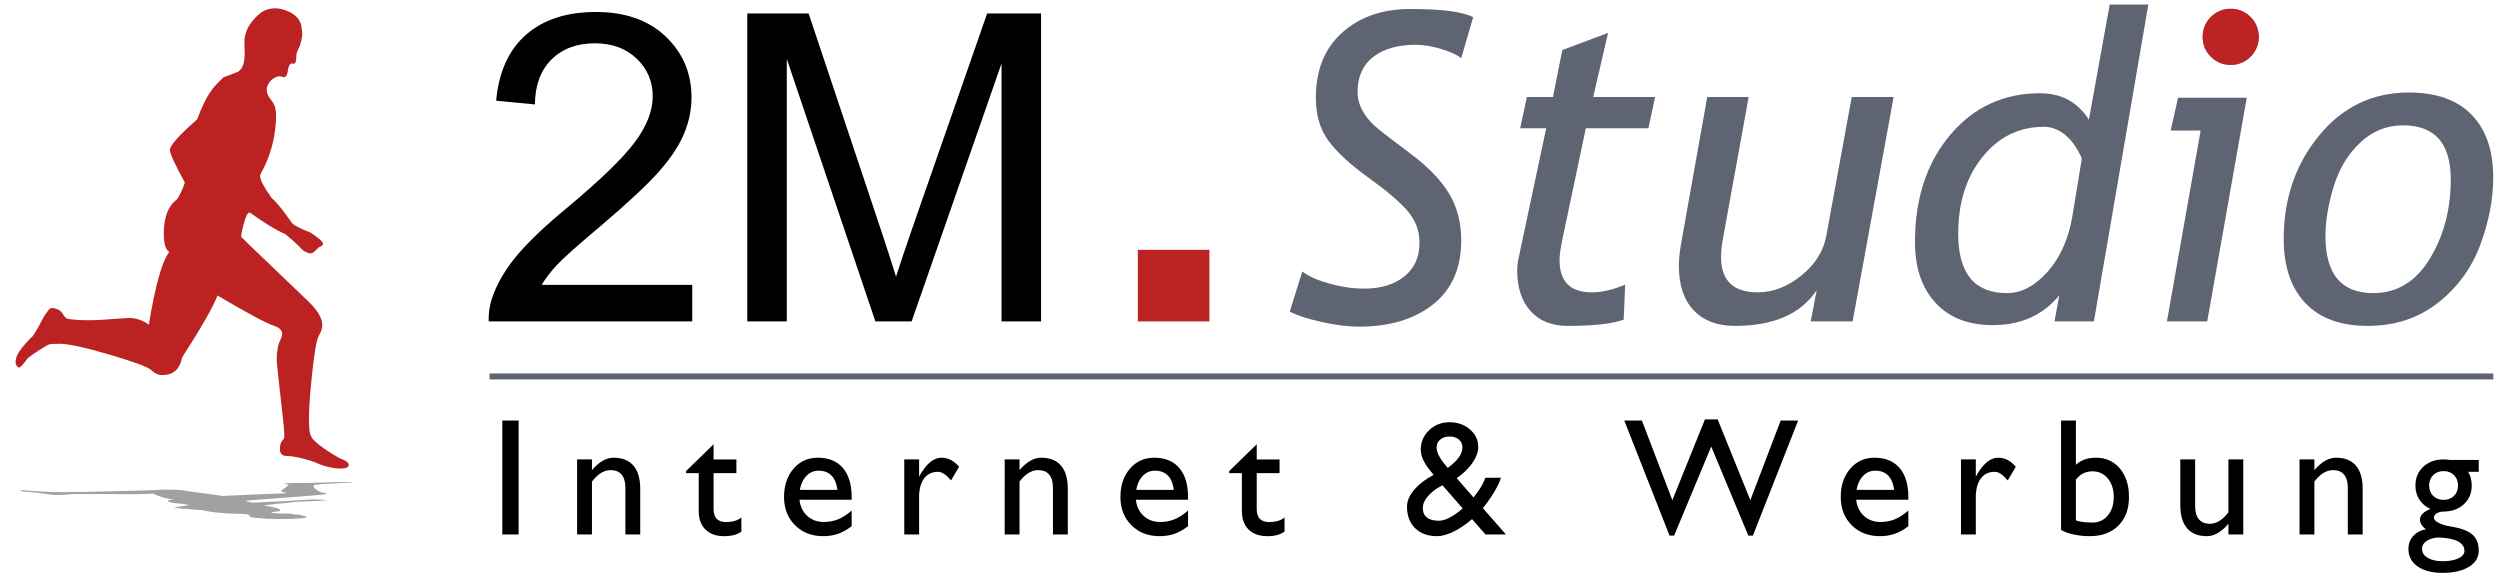<?xml version="1.0" encoding="utf-8"?>
<!-- Generator: Adobe Illustrator 16.0.0, SVG Export Plug-In . SVG Version: 6.00 Build 0)  -->
<!DOCTYPE svg PUBLIC "-//W3C//DTD SVG 1.1//EN" "http://www.w3.org/Graphics/SVG/1.1/DTD/svg11.dtd">
<svg version="1.1" xmlns="http://www.w3.org/2000/svg" xmlns:xlink="http://www.w3.org/1999/xlink" x="0px" y="0px"
	 width="209.553px" height="48.701px" viewBox="0 0 209.553 48.701" enable-background="new 0 0 209.553 48.701"
	 xml:space="preserve">
<g id="Ebene_1">
	<g>
		<path d="M42.104,35.249h0.684h0.684v9.55h-0.684h-0.684V35.249z"/>
		<path d="M48.374,38.51h0.622h0.622v0.896c0.597-0.697,1.203-1.043,1.818-1.039c0.729,0,1.283,0.221,1.661,0.663
			s0.567,1.089,0.567,1.941v3.828h-0.622H52.42v-3.917c0-0.479-0.105-0.844-0.314-1.097s-0.515-0.379-0.916-0.379
			c-0.52,0-1.002,0.269-1.449,0.807l-0.123,0.15v4.437h-0.622h-0.622V38.51z"/>
		<path d="M62.143,44.56c-0.346,0.255-0.823,0.383-1.429,0.383c-0.674,0-1.201-0.185-1.579-0.554s-0.567-0.884-0.567-1.545v-3.186
			h-1.066v-0.171l2.3-2.235h0.01v1.258h1.914v1.148h-1.914v3.015c0,0.36,0.086,0.631,0.26,0.813s0.433,0.273,0.779,0.273
			c0.561-0.004,0.991-0.132,1.292-0.383V44.56z"/>
		<path d="M69,44.942c-0.961,0-1.749-0.307-2.362-0.919c-0.613-0.613-0.919-1.4-0.919-2.362c0-0.966,0.265-1.757,0.793-2.372
			c0.529-0.615,1.208-0.923,2.037-0.923c0.907,0,1.606,0.286,2.099,0.858s0.738,1.384,0.738,2.437l0.002,0.226h-4.372
			c0.05,0.506,0.237,0.93,0.56,1.271c0.382,0.396,0.876,0.595,1.482,0.595c0.432,0,0.834-0.076,1.205-0.229s0.745-0.396,1.123-0.728
			v1.313c-0.392,0.296-0.774,0.509-1.148,0.639C69.864,44.877,69.452,44.942,69,44.942z M70.194,41.06
			c-0.054-0.438-0.177-0.786-0.368-1.046c-0.272-0.374-0.675-0.561-1.207-0.561c-0.477,0-0.866,0.201-1.166,0.602
			c-0.205,0.269-0.341,0.604-0.409,1.005H70.194z"/>
		<path d="M75.797,38.51h0.622h0.622v1.456c0.127-0.26,0.275-0.497,0.444-0.711c0.451-0.592,0.93-0.889,1.436-0.889
			c0.551,0,1.041,0.253,1.47,0.759l-0.677,1.148l-0.014-0.021c-0.392-0.469-0.748-0.704-1.066-0.704c-0.47,0-0.841,0.16-1.114,0.479
			s-0.433,0.784-0.479,1.395v3.377h-0.622h-0.622V38.51z"/>
		<path d="M84.214,38.51h0.622h0.622v0.896c0.597-0.697,1.203-1.043,1.818-1.039c0.729,0,1.283,0.221,1.661,0.663
			c0.378,0.442,0.567,1.089,0.567,1.941v3.828h-0.622h-0.622v-3.917c0-0.479-0.105-0.844-0.314-1.097
			c-0.21-0.253-0.515-0.379-0.916-0.379c-0.52,0-1.003,0.269-1.449,0.807l-0.123,0.15v4.437h-0.622h-0.622V38.51z"/>
		<path d="M97.197,44.942c-0.962,0-1.749-0.307-2.362-0.919c-0.613-0.613-0.919-1.4-0.919-2.362c0-0.966,0.264-1.757,0.793-2.372
			c0.528-0.615,1.208-0.923,2.037-0.923c0.907,0,1.606,0.286,2.099,0.858s0.738,1.384,0.738,2.437l0.002,0.226h-4.372
			c0.05,0.506,0.236,0.93,0.56,1.271c0.382,0.396,0.876,0.595,1.482,0.595c0.433,0,0.834-0.076,1.205-0.229s0.746-0.396,1.124-0.728
			v1.313c-0.392,0.296-0.775,0.509-1.148,0.639C98.06,44.877,97.648,44.942,97.197,44.942z M98.39,41.06
			c-0.055-0.438-0.177-0.786-0.368-1.046c-0.273-0.374-0.675-0.561-1.207-0.561c-0.478,0-0.866,0.201-1.166,0.602
			c-0.205,0.269-0.341,0.604-0.409,1.005H98.39z"/>
		<path d="M107.671,44.56c-0.346,0.255-0.823,0.383-1.429,0.383c-0.674,0-1.201-0.185-1.579-0.554s-0.567-0.884-0.567-1.545v-3.186
			h-1.066v-0.171l2.3-2.235h0.01v1.258h1.914v1.148h-1.914v3.015c0,0.36,0.086,0.631,0.26,0.813s0.433,0.273,0.779,0.273
			c0.561-0.004,0.991-0.132,1.292-0.383V44.56z"/>
		<path d="M119.09,37.689c0-0.643,0.233-1.186,0.701-1.63s1.038-0.667,1.712-0.667s1.244,0.201,1.709,0.602
			c0.465,0.401,0.697,0.891,0.697,1.47c0,0.492-0.226,1.021-0.677,1.586c-0.324,0.401-0.702,0.743-1.135,1.025l1.413,1.623
			l0.343-0.452c0.32-0.447,0.537-0.849,0.651-1.205h0.656h0.656c-0.164,0.501-0.462,1.071-0.895,1.708
			c-0.2,0.3-0.41,0.581-0.628,0.84l1.934,2.209h-0.855h-0.861l-1.122-1.287c-0.483,0.42-0.97,0.755-1.462,1.006
			c-0.556,0.283-1.048,0.424-1.476,0.424c-0.77,0-1.382-0.222-1.835-0.667c-0.454-0.444-0.68-1.047-0.68-1.808
			c0-0.529,0.255-1.06,0.766-1.593c0.383-0.401,0.871-0.756,1.463-1.066c-0.342-0.406-0.59-0.745-0.745-1.019
			C119.199,38.412,119.09,38.045,119.09,37.689z M120.621,43.65c0.278,0,0.602-0.103,0.971-0.308
			c0.314-0.173,0.652-0.415,1.012-0.725l-1.697-1.943c-0.405,0.21-0.747,0.449-1.024,0.718c-0.415,0.397-0.622,0.796-0.622,1.197
			c0,0.347,0.116,0.611,0.349,0.793C119.837,43.562,120.174,43.65,120.621,43.65z M120.416,37.512c0,0.237,0.086,0.504,0.26,0.8
			c0.141,0.246,0.367,0.549,0.676,0.91c0.273-0.201,0.515-0.41,0.725-0.629c0.337-0.378,0.506-0.745,0.506-1.101
			c0-0.269-0.1-0.486-0.301-0.653s-0.46-0.25-0.779-0.25s-0.581,0.086-0.786,0.26C120.516,37.018,120.416,37.238,120.416,37.512z"/>
		<path d="M139.943,44.895l-3.794-9.646h0.738h0.738l2.551,6.672h0.004l2.73-6.768h0.533h0.533l2.738,6.768h0.003l2.543-6.672h0.731
			h0.731l-3.794,9.646h-0.191h-0.191l-3.11-7.465h0l-3.11,7.465h-0.191H139.943z"/>
		<path d="M157.574,44.942c-0.962,0-1.749-0.307-2.362-0.919c-0.613-0.613-0.919-1.4-0.919-2.362c0-0.966,0.264-1.757,0.793-2.372
			c0.528-0.615,1.208-0.923,2.037-0.923c0.907,0,1.606,0.286,2.099,0.858s0.738,1.384,0.738,2.437l0.001,0.226h-4.372
			c0.05,0.506,0.237,0.93,0.56,1.271c0.382,0.396,0.876,0.595,1.482,0.595c0.432,0,0.834-0.076,1.205-0.229s0.746-0.396,1.124-0.728
			v1.313c-0.392,0.296-0.775,0.509-1.148,0.639C158.438,44.877,158.025,44.942,157.574,44.942z M158.768,41.06
			c-0.055-0.438-0.177-0.786-0.369-1.046c-0.272-0.374-0.675-0.561-1.207-0.561c-0.478,0-0.866,0.201-1.166,0.602
			c-0.205,0.269-0.341,0.604-0.41,1.005H158.768z"/>
		<path d="M164.371,38.51h0.622h0.622v1.456c0.127-0.26,0.275-0.497,0.444-0.711c0.451-0.592,0.93-0.889,1.436-0.889
			c0.551,0,1.041,0.253,1.47,0.759l-0.677,1.148l-0.014-0.021c-0.392-0.469-0.748-0.704-1.066-0.704c-0.47,0-0.841,0.16-1.114,0.479
			s-0.433,0.784-0.479,1.395v3.377h-0.622h-0.622V38.51z"/>
		<path d="M172.76,35.249h0.622h0.622v3.712c0.428-0.401,0.989-0.599,1.682-0.595c0.83,0,1.498,0.302,2.006,0.906
			s0.762,1.4,0.762,2.389c0,1.007-0.296,1.806-0.889,2.396s-1.392,0.885-2.399,0.885c-0.465,0-0.918-0.048-1.36-0.144
			s-0.791-0.223-1.046-0.383V35.249z M175.398,43.801c0.524,0,0.951-0.198,1.282-0.595s0.496-0.912,0.496-1.545
			c0-0.638-0.165-1.156-0.496-1.555s-0.758-0.598-1.282-0.598s-0.95,0.187-1.278,0.561l-0.116,0.13v3.418l0.123,0.041
			C174.455,43.753,174.879,43.801,175.398,43.801z"/>
		<path d="M184,42.434c0,0.479,0.105,0.843,0.314,1.094s0.513,0.376,0.909,0.376c0.515,0,0.996-0.269,1.442-0.807l0.123-0.15V38.51
			h0.622h0.622v6.289h-0.622h-0.622v-0.902c-0.588,0.697-1.189,1.046-1.805,1.046c-0.729,0-1.283-0.221-1.661-0.663
			s-0.567-1.089-0.567-1.941V38.51h0.622H184V42.434z"/>
		<path d="M192.751,38.51h0.622h0.622v0.896c0.597-0.697,1.203-1.043,1.818-1.039c0.729,0,1.283,0.221,1.661,0.663
			s0.567,1.089,0.567,1.941v3.828h-0.622h-0.622v-3.917c0-0.479-0.105-0.844-0.314-1.097s-0.515-0.379-0.916-0.379
			c-0.52,0-1.002,0.269-1.449,0.807l-0.123,0.15v4.437h-0.622h-0.622V38.51z"/>
		<path d="M204.011,43.411c0,0.137,0.133,0.274,0.4,0.414s0.591,0.238,0.974,0.297c0.857,0.137,1.469,0.36,1.835,0.67
			c0.367,0.31,0.55,0.763,0.55,1.36c0,0.574-0.274,1.029-0.824,1.364c-0.549,0.335-1.291,0.502-2.225,0.502
			c-0.87,0-1.562-0.18-2.075-0.54s-0.769-0.848-0.769-1.463c0-0.424,0.135-0.786,0.403-1.087c0.269-0.301,0.622-0.485,1.06-0.554
			c-0.328-0.26-0.492-0.531-0.492-0.813c0-0.301,0.191-0.554,0.574-0.759c0.101-0.055,0.203-0.1,0.308-0.137
			c-0.214-0.096-0.417-0.23-0.608-0.403c-0.438-0.406-0.656-0.927-0.656-1.565c0-0.643,0.22-1.168,0.66-1.576
			c0.44-0.408,1.006-0.612,1.699-0.612c0.178,0,0.349,0.014,0.513,0.041h2.434v0.998h-0.889c0.196,0.324,0.296,0.707,0.301,1.148
			c0,0.638-0.221,1.162-0.663,1.572c-0.392,0.36-0.882,0.561-1.47,0.602l-0.444,0.027c-0.132,0.023-0.253,0.068-0.362,0.137
			C204.089,43.135,204.011,43.261,204.011,43.411z M203.02,46.022c0,0.301,0.159,0.546,0.475,0.735
			c0.317,0.189,0.73,0.284,1.241,0.284c0.552,0,0.996-0.08,1.333-0.239c0.337-0.16,0.506-0.372,0.506-0.636
			s-0.116-0.485-0.349-0.663s-0.563-0.301-0.991-0.369l-0.178-0.027c-0.155-0.023-0.316-0.039-0.485-0.048
			c-0.168-0.009-0.294-0.007-0.376,0.007c-0.314,0.05-0.567,0.134-0.759,0.253C203.159,45.492,203.02,45.726,203.02,46.022z
			 M204.825,39.487c-0.355,0-0.646,0.113-0.872,0.338s-0.338,0.516-0.338,0.872s0.113,0.645,0.338,0.868s0.516,0.335,0.872,0.335
			s0.646-0.112,0.872-0.335s0.338-0.513,0.338-0.868s-0.114-0.647-0.342-0.875C205.47,39.599,205.18,39.487,204.825,39.487z"/>
	</g>
	<line stroke="#5F6473" stroke-width="0.5" x1="41.034" y1="31.553" x2="208.989" y2="31.553"/>
</g>
<g id="Ebene_3">
	<path d="M58.025,23.879v3.063H40.963c-0.023-0.764,0.1-1.499,0.37-2.204c0.434-1.164,1.13-2.308,2.087-3.431
		s2.334-2.426,4.133-3.907c2.79-2.331,4.681-4.166,5.673-5.505c0.991-1.338,1.487-2.608,1.487-3.812
		c0-1.251-0.447-2.306-1.342-3.165s-2.062-1.289-3.499-1.289c-1.521,0-2.736,0.454-3.648,1.36S44.85,7.15,44.838,8.754l-3.25-0.313
		c0.222-2.42,1.059-4.265,2.51-5.534c1.451-1.269,3.399-1.903,5.845-1.903c2.469,0,4.422,0.688,5.861,2.061
		c1.439,1.374,2.159,3.076,2.159,5.106c0,1.033-0.21,2.049-0.63,3.047s-1.117,2.049-2.091,3.152s-2.594,2.618-4.86,4.543
		c-1.902,1.597-3.121,2.68-3.656,3.249c-0.536,0.569-0.979,1.142-1.328,1.717H58.025z"/>
	<path d="M62.637,26.941V1.129h5.142l6.098,18.246c0.562,1.699,0.972,2.971,1.229,3.814c0.297-0.938,0.76-2.314,1.389-4.131
		l6.249-17.93h4.519v25.813h-3.313V5.316l-7.536,21.625h-3.039l-7.425-22v22H62.637z"/>
	<path fill="#BD2322" d="M95.375,26.941v-6h6v6H95.375z"/>
	<path fill="#5F6473" d="M108.107,26.129l1.055-3.375c0.506,0.397,1.263,0.736,2.27,1.017c1.006,0.281,1.975,0.421,2.905,0.421
		c1.401,0,2.526-0.339,3.374-1.019s1.271-1.617,1.271-2.813c0-0.996-0.321-1.874-0.963-2.636s-1.736-1.698-3.284-2.812
		s-2.675-2.15-3.381-3.112c-0.707-0.961-1.06-2.163-1.06-3.606c0-2.321,0.736-4.142,2.209-5.461s3.378-1.979,5.714-1.979
		c2.641,0,4.396,0.229,5.265,0.688l-1.002,3.438c-0.329-0.273-0.881-0.529-1.656-0.768s-1.497-0.357-2.167-0.357
		c-1.504,0-2.689,0.34-3.559,1.02s-1.304,1.657-1.304,2.935c0,0.539,0.138,1.061,0.414,1.564c0.275,0.504,0.648,0.957,1.119,1.361
		c0.47,0.404,1.436,1.151,2.898,2.241s2.537,2.199,3.225,3.328c0.688,1.13,1.031,2.443,1.031,3.941c0,2.33-0.784,4.118-2.352,5.364
		c-1.568,1.247-3.638,1.87-6.21,1.87c-0.916,0-1.95-0.128-3.101-0.382C109.669,26.743,108.765,26.453,108.107,26.129z"/>
	<path fill="#5F6473" d="M129.604,10.754h-2.182l0.564-2.625h2.186l0.781-3.934l3.84-1.441l-1.248,5.375h5.188l-0.563,2.625h-5.246
		l-1.971,9.349c-0.152,0.727-0.229,1.288-0.229,1.687c0,1.811,0.896,2.715,2.688,2.715c0.871,0,1.809-0.217,2.811-0.65l-0.123,2.936
		c-0.965,0.352-2.523,0.527-4.676,0.527c-1.341,0-2.385-0.415-3.132-1.245s-1.12-1.97-1.12-3.419c0-0.328,0.053-0.732,0.16-1.213
		L129.604,10.754z"/>
	<path fill="#5F6473" d="M146.575,8.129L144.4,20.118c-0.093,0.516-0.139,0.989-0.139,1.422c0,1.977,1.027,2.964,3.084,2.964
		c1.264,0,2.477-0.468,3.641-1.404c1.164-0.936,1.864-2.054,2.101-3.354l2.128-11.617h3.512l-3.438,18.813h-3.514l0.505-2.625
		c-1.321,2-3.609,3-6.865,3c-1.475,0-2.624-0.436-3.45-1.307s-1.238-2.107-1.238-3.709c0-0.562,0.059-1.17,0.177-1.826l2.198-12.346
		H146.575z"/>
	<path fill="#5F6473" d="M172.211,26.941l0.397-2.184c-1.361,1.664-3.222,2.496-5.58,2.496c-2.042,0-3.638-0.622-4.788-1.868
		c-1.15-1.245-1.725-2.938-1.725-5.079c0-3.66,0.982-6.656,2.947-8.99c1.965-2.333,4.48-3.5,7.545-3.5
		c1.777,0,3.141,0.738,4.088,2.215l1.745-9.652h3.237l-4.563,26.563H172.211z M174.491,13.354c0.023-0.105-0.132-0.431-0.464-0.976
		c-0.333-0.545-0.736-0.973-1.209-1.283s-0.972-0.466-1.497-0.466c-2.066,0-3.78,0.84-5.141,2.52s-2.04,3.829-2.04,6.45
		c0,3.313,1.36,4.968,4.081,4.968c1.226,0,2.37-0.605,3.433-1.816s1.751-2.775,2.066-4.693L174.491,13.354z"/>
	<path fill="#5F6473" d="M181.635,26.941l2.826-16h-2.51l0.615-2.75h5.76l-3.313,18.75H181.635z M186.982,0.754
		c0.646,0,1.197,0.228,1.656,0.682c0.458,0.454,0.688,1.011,0.688,1.671c0,0.648-0.229,1.2-0.688,1.654
		c-0.459,0.454-1.011,0.681-1.656,0.681c-0.646,0-1.198-0.227-1.656-0.681c-0.459-0.454-0.688-1.006-0.688-1.654
		c0-0.66,0.229-1.217,0.688-1.671C185.784,0.981,186.336,0.754,186.982,0.754z"/>
	<path fill="#5F6473" d="M191.424,20.026c0-3.368,0.987-6.256,2.962-8.662s4.484-3.61,7.529-3.61c2.292,0,4.044,0.619,5.255,1.857
		s1.816,2.996,1.816,5.273c0,1.809-0.362,3.687-1.085,5.635c-0.723,1.949-1.904,3.569-3.544,4.86
		c-1.641,1.291-3.606,1.937-5.898,1.937c-2.269,0-4.008-0.637-5.219-1.91S191.424,22.339,191.424,20.026z M194.924,19.809
		c0,3.172,1.335,4.758,4.006,4.758c1.988,0,3.567-0.959,4.738-2.879c1.17-1.92,1.756-4.138,1.756-6.654
		c0-3.02-1.336-4.529-4.006-4.529c-1.354,0-2.544,0.48-3.573,1.439c-1.029,0.96-1.773,2.189-2.232,3.688
		S194.924,18.521,194.924,19.809z"/>
</g>
<g id="Ebene_4">
	<circle fill="#BD2322" cx="186.979" cy="3.083" r="2.356"/>
	<g>
		<path fill="#BD2222" d="M23.533,28.418c0.266-0.532,0.076-0.902-0.57-1.111c-0.646-0.208-2.223-1.055-4.731-2.537
			c-0.342,0.912-1.331,2.642-2.964,5.187c-0.191,0.989-0.741,1.482-1.653,1.482c-0.342,0-0.646-0.132-0.912-0.399
			c-0.267-0.265-1.435-0.703-3.506-1.311c-2.071-0.607-3.468-0.912-4.189-0.912c-0.533,0-0.836,0.02-0.912,0.057
			c-0.456,0.228-1.045,0.608-1.767,1.14c-0.38,0.533-0.627,0.798-0.741,0.798c-0.152-0.037-0.248-0.189-0.285-0.456
			c0-0.265,0.095-0.55,0.285-0.855c0.379-0.532,0.76-0.969,1.14-1.311c0.228-0.304,0.513-0.798,0.855-1.482
			c0.076-0.151,0.228-0.379,0.456-0.684c0.114-0.189,0.304-0.247,0.57-0.171c0.304,0.077,0.522,0.228,0.655,0.456
			c0.133,0.228,0.257,0.362,0.371,0.399c0.114,0.039,0.418,0.077,0.912,0.114c0.835,0.038,1.69,0.02,2.565-0.057
			c1.026-0.076,1.577-0.114,1.653-0.114c0.646,0,1.216,0.191,1.71,0.57c0.532-3.268,1.102-5.301,1.71-6.099
			c-0.305-0.189-0.456-0.703-0.456-1.539c0-1.368,0.36-2.317,1.083-2.85c0.228-0.304,0.456-0.778,0.684-1.425
			c-0.836-1.52-1.254-2.432-1.254-2.736c0-0.379,0.76-1.234,2.28-2.565c0.417-1.102,0.798-1.881,1.14-2.337
			c0.189-0.304,0.55-0.703,1.083-1.197c0.228-0.076,0.627-0.228,1.197-0.456c0.379-0.228,0.57-0.741,0.57-1.539
			c-0.038-0.721-0.038-1.159,0-1.311c0.112-0.76,0.563-1.462,1.352-2.109c0.638-0.417,1.351-0.475,2.14-0.171
			c0.827,0.305,1.259,0.836,1.296,1.596c0.076,0.342,0.019,0.798-0.171,1.368c-0.19,0.38-0.285,0.627-0.285,0.741
			c0,0.532-0.077,0.779-0.228,0.741c-0.266-0.076-0.427,0.114-0.484,0.57c-0.057,0.456-0.209,0.637-0.456,0.542
			c-0.248-0.095-0.504-0.047-0.77,0.143c-0.266,0.19-0.437,0.418-0.513,0.684c-0.077,0.267-0.039,0.533,0.114,0.798
			c0.304,0.418,0.456,0.646,0.456,0.684c0.19,0.342,0.228,1.007,0.114,1.995c-0.152,1.368-0.57,2.661-1.254,3.876
			c-0.114,0.267,0.208,0.932,0.969,1.995c0.342,0.266,0.912,0.969,1.71,2.109c0.265,0.228,0.76,0.476,1.482,0.741
			c0.721,0.456,1.083,0.779,1.083,0.969c0,0.114-0.114,0.209-0.342,0.285c-0.039,0.038-0.134,0.134-0.285,0.285
			c-0.152,0.152-0.285,0.228-0.399,0.228c-0.191,0-0.419-0.095-0.684-0.285c-0.342-0.379-0.818-0.817-1.425-1.311
			c-0.836-0.379-1.806-0.969-2.907-1.767c-0.038-0.037-0.077-0.057-0.114-0.057c-0.152,0-0.314,0.323-0.485,0.969
			c-0.171,0.646-0.238,1.007-0.199,1.083c0.304,0.305,1.301,1.264,2.992,2.878c1.69,1.616,2.594,2.479,2.708,2.594
			c0.722,0.722,1.083,1.349,1.083,1.881c0,0.305-0.095,0.608-0.285,0.912c-0.191,0.305-0.39,1.473-0.599,3.505
			c-0.209,2.033-0.276,3.43-0.2,4.189c0,0.494,0.151,0.875,0.456,1.14c0.379,0.38,1.063,0.855,2.052,1.425
			c0.532,0.19,0.798,0.38,0.798,0.57c0,0.266-0.38,0.361-1.14,0.285c-0.608-0.076-1.178-0.247-1.71-0.513
			c-1.026-0.342-1.805-0.513-2.337-0.513c-0.533,0-0.704-0.361-0.513-1.083c0.076-0.151,0.171-0.285,0.285-0.399
			c0.038-0.19,0-0.778-0.114-1.767c-0.342-3.001-0.513-4.617-0.513-4.845C23.191,29.445,23.305,28.875,23.533,28.418L23.533,28.418z
			"/>
	</g>
	<g opacity="0.37">
		<path d="M23.9,41.283c-0.229-0.036-0.342-0.082-0.342-0.137c0-0.019,0.171-0.148,0.513-0.389c0.113-0.079,0.151-0.126,0.114-0.142
			c-0.114-0.009-0.209-0.02-0.285-0.032c-0.19-0.058-0.02-0.087,0.513-0.087s1.312-0.014,2.338-0.041
			c0.531-0.021,1.102-0.035,1.71-0.041c0.76-0.006,1.14,0.001,1.14,0.023c0,0.015-0.267,0.03-0.798,0.045
			c-0.988,0.046-1.672,0.084-2.052,0.114c-0.305,0.021-0.456,0.052-0.456,0.092c-0.076,0.061-0.01,0.173,0.199,0.336
			s0.408,0.257,0.599,0.281c0.189,0.024,0.285,0.048,0.285,0.073c0,0.043-0.361,0.093-1.083,0.151
			c-0.114,0.009-1.017,0.079-2.708,0.208c-1.691,0.13-2.688,0.207-2.992,0.231c-0.039,0.006,0.027,0.035,0.199,0.087
			c0.171,0.052,0.332,0.078,0.484,0.078c0.038,0,0.076-0.001,0.114-0.004c1.102-0.064,2.071-0.111,2.907-0.142
			c0.607-0.04,1.083-0.074,1.425-0.105c0.266-0.015,0.494-0.023,0.684-0.023c0.114,0,0.247,0.006,0.399,0.019
			c0.151,0.012,0.246,0.02,0.285,0.023c0.228,0.006,0.342,0.014,0.342,0.023c0,0.015-0.361,0.041-1.083,0.078
			c-0.723,0.021-1.217,0.041-1.482,0.06c-0.798,0.091-1.368,0.148-1.71,0.169c-0.76,0.085-1.083,0.139-0.969,0.16
			c0.684,0.098,1.102,0.201,1.254,0.311c0.113,0.08,0.075,0.133-0.114,0.16c0,0.003-0.152,0.021-0.455,0.055
			c-0.152,0.021-0.19,0.042-0.114,0.064s0.249,0.04,0.518,0.055c0.268,0.015,0.526,0.019,0.776,0.011
			c0.249-0.008,0.402,0.007,0.46,0.043c0.057,0.037,0.22,0.052,0.488,0.046c0.153-0.003,0.23,0.017,0.23,0.06
			c0,0.009,0.09,0.029,0.271,0.06c0.184,0.045,0.238,0.082,0.163,0.109c-0.037,0.062-0.466,0.104-1.284,0.128
			c-0.782,0.024-1.489,0.02-2.122-0.014c-0.782-0.052-1.229-0.108-1.341-0.169c-0.038-0.012-0.038-0.047,0-0.105
			c0-0.064-0.191-0.105-0.574-0.123c-0.574-0.019-0.976-0.031-1.204-0.037c-0.536-0.04-0.899-0.071-1.091-0.096
			c-0.345-0.037-0.728-0.099-1.147-0.188c-1.53-0.106-2.295-0.175-2.295-0.206c0-0.024,0.418-0.098,1.254-0.22
			c-0.229-0.052-0.456-0.09-0.684-0.114c-0.723-0.043-1.083-0.119-1.083-0.229c0-0.067,0.151-0.108,0.456-0.124
			c-0.608-0.064-1.179-0.228-1.71-0.49c-0.494,0.03-1.064,0.046-1.71,0.046c-0.076,0-0.628-0.003-1.653-0.009
			c-0.874-0.006-1.729-0.008-2.564-0.004c-0.494,0.003-0.799,0.006-0.912,0.009c-0.114,0.003-0.238,0.014-0.371,0.032
			c-0.133,0.018-0.352,0.03-0.655,0.037c-0.266,0.006-0.456,0.001-0.569-0.014c-0.229-0.024-0.381-0.043-0.456-0.055
			c-0.343-0.055-0.628-0.094-0.855-0.119c-0.38-0.027-0.76-0.063-1.14-0.105c-0.19-0.024-0.285-0.047-0.285-0.068
			c0.037-0.021,0.133-0.034,0.285-0.037c0.113,0,0.36,0.021,0.741,0.064c0.722,0.042,1.311,0.073,1.767,0.092
			c0.076,0.003,0.38,0.004,0.912,0.004c0.722,0,2.118-0.024,4.189-0.073c2.07-0.049,3.239-0.084,3.505-0.105
			c0.266-0.021,0.57-0.032,0.912-0.032c0.912,0,1.463,0.04,1.653,0.119c1.634,0.204,2.622,0.343,2.964,0.416
			c2.508-0.119,4.084-0.187,4.73-0.204C23.976,41.356,24.166,41.326,23.9,41.283z"/>
	</g>
</g>
</svg>
